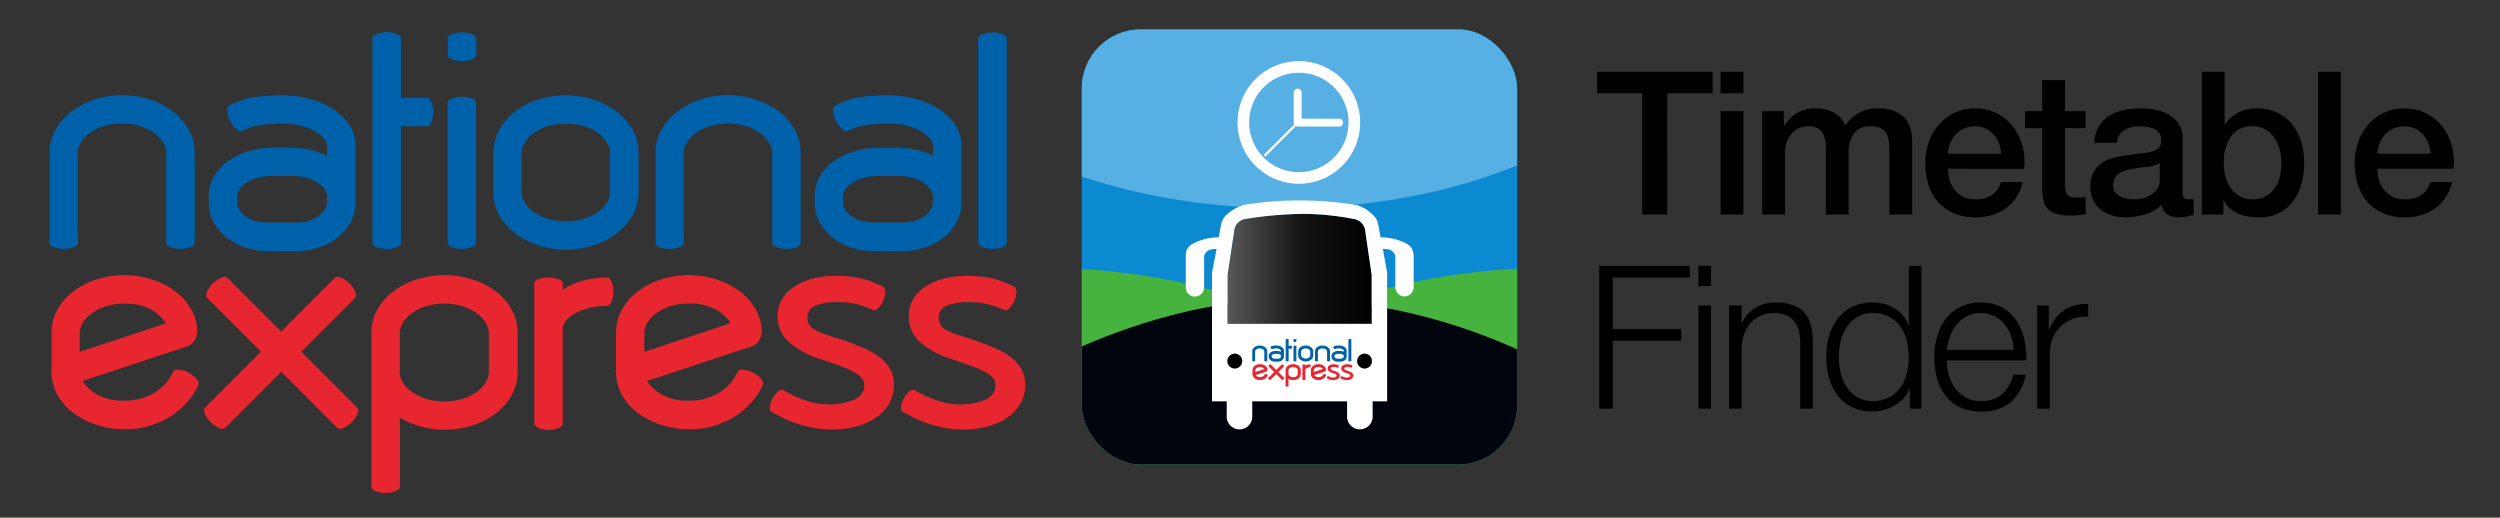 <svg xmlns="http://www.w3.org/2000/svg" xmlns:xlink="http://www.w3.org/1999/xlink" width="425" height="88" viewBox="0 0 425 88">
  <rect x="0" y="0" width="425" height="88" fill="#333333" stroke="none"/>
  <defs>
    <clipPath id="clip-path">
      <rect id="Rectangle_690" data-name="Rectangle 690" width="74.003" height="73.964" rx="10" fill="#0c8ad1" opacity="0.44"/>
    </clipPath>
    <linearGradient id="linear-gradient" y1="0.5" x2="0.999" y2="0.5" gradientUnits="objectBoundingBox">
      <stop offset="0" stop-color="#585858"/>
      <stop offset="0.512" stop-color="#141414"/>
      <stop offset="1"/>
    </linearGradient>
  </defs>
  <g id="nx_timetable_logo" data-name="nx timetable logo" transform="translate(-454 681)">
    <rect id="bg" width="425" height="88" transform="translate(454 -681)" fill="none"/>
    <g id="nx_timetables_logo" data-name="nx timetables logo" transform="translate(4548 -4379.49)">
      <g id="Logo_vertical" data-name="Logo vertical" transform="translate(-4085.573 3703.956)">
        <g id="National" transform="translate(0 0)">
          <g id="Group_213" data-name="Group 213" transform="translate(0 10.701)">
            <path id="Path_1" data-name="Path 1" d="M4.737,67.547v1.368q0,.44-.733.733a4.556,4.556,0,0,1-1.71.293,4.339,4.339,0,0,1-1.686-.293c-.464-.2-.709-.44-.709-.733V53.621A7.925,7.925,0,0,1,.975,49.566a10.583,10.583,0,0,1,2.81-3.1,13.075,13.075,0,0,1,3.958-1.979,15.113,15.113,0,0,1,8.991,0,13.61,13.61,0,0,1,3.958,1.954,10.649,10.649,0,0,1,2.81,3.1,7.949,7.949,0,0,1,1.075,4.08V68.915c0,.293-.244.537-.709.733a4.339,4.339,0,0,1-1.686.293,4.513,4.513,0,0,1-1.735-.293c-.464-.2-.709-.44-.709-.733V53.621a3.556,3.556,0,0,0-.489-1.661,5.209,5.209,0,0,0-1.441-1.612,7.994,7.994,0,0,0-2.37-1.222,10.052,10.052,0,0,0-3.225-.489,9.993,9.993,0,0,0-3.249.489,8.152,8.152,0,0,0-2.345,1.222A5.209,5.209,0,0,0,5.177,51.96a3.556,3.556,0,0,0-.489,1.661V67.547Z" transform="translate(0.1 -43.8)" fill="#0061ab"/>
          </g>
          <g id="Group_212" data-name="Group 212" transform="translate(27.07 10.725)">
            <path id="Path_2" data-name="Path 2" d="M123.16,43.9a18.3,18.3,0,0,1,4.373.537,14.242,14.242,0,0,1,4.007,1.637,10.167,10.167,0,0,1,2.956,2.712,6.357,6.357,0,0,1,1.148,3.762v9.6a6.818,6.818,0,0,1-.88,3.445,8.7,8.7,0,0,1-2.3,2.614,10.3,10.3,0,0,1-3.225,1.637,12.267,12.267,0,0,1-3.616.562h-4.911a12.3,12.3,0,0,1-3.64-.562,10.437,10.437,0,0,1-3.2-1.637,8.414,8.414,0,0,1-2.3-2.614,6.818,6.818,0,0,1-.88-3.445V61.026a6.33,6.33,0,0,1,.977-3.494,8.843,8.843,0,0,1,2.541-2.59,11.976,11.976,0,0,1,3.494-1.588,13.974,13.974,0,0,1,3.836-.537h3.274a14.626,14.626,0,0,1,3.054.342,12.856,12.856,0,0,1,2.956,1.026V52.524a2.138,2.138,0,0,0-.44-1.1,4.583,4.583,0,0,0-1.368-1.246,9.836,9.836,0,0,0-2.37-1.026,12.047,12.047,0,0,0-3.494-.44,24.374,24.374,0,0,0-3.64.244,10.02,10.02,0,0,0-3.1.977c-.269.171-.586.073-.977-.244a4.531,4.531,0,0,1-1.075-1.368,4.2,4.2,0,0,1-.537-1.686c-.024-.513.073-.831.342-.953a13.081,13.081,0,0,1,4.569-1.515,41.918,41.918,0,0,1,4.422-.269M130.807,61a2.04,2.04,0,0,0-.342-1,4.1,4.1,0,0,0-1.075-1.1,6.424,6.424,0,0,0-1.881-.9,8.88,8.88,0,0,0-2.712-.366h-3.274a8.992,8.992,0,0,0-2.712.366,6.423,6.423,0,0,0-1.881.9,4.1,4.1,0,0,0-1.075,1.1,2.04,2.04,0,0,0-.342,1v1.124a2.382,2.382,0,0,0,.318,1.1,3.715,3.715,0,0,0,.953,1.124,5.014,5.014,0,0,0,1.612.855,7.214,7.214,0,0,0,2.3.342H125.6a7.214,7.214,0,0,0,2.3-.342,5.014,5.014,0,0,0,1.612-.855,3.715,3.715,0,0,0,.953-1.124,2.382,2.382,0,0,0,.318-1.1V61Z" transform="translate(-110.7 -43.9)" fill="#0061ab"/>
          </g>
          <g id="Group_211" data-name="Group 211" transform="translate(54.898)">
            <path id="Path_3" data-name="Path 3" d="M224.6,8.82V1.026c0-.269.244-.489.709-.708A3.919,3.919,0,0,1,226.994,0a4.077,4.077,0,0,1,1.735.318c.464.22.708.44.708.708V11.165h4.447c.293,0,.538.244.733.708a4.338,4.338,0,0,1,.293,1.686,4.512,4.512,0,0,1-.293,1.735c-.2.464-.44.708-.733.708h-4.447V35.84c0,.293-.244.537-.708.733a4.339,4.339,0,0,1-1.686.293,4.514,4.514,0,0,1-1.735-.293c-.464-.2-.709-.44-.709-.733V8.82Z" transform="translate(-224.6 0)" fill="#0061ab"/>
          </g>
          <g id="Group_210" data-name="Group 210" transform="translate(67.676 0.049)">
            <path id="Path_4" data-name="Path 4" d="M279.319,5.062a4.339,4.339,0,0,1-1.686-.293c-.464-.2-.709-.44-.709-.733V1.226c0-.293.244-.537.709-.733A4.339,4.339,0,0,1,279.319.2a4.513,4.513,0,0,1,1.735.293c.464.2.709.44.709.733V4.06c0,.293-.244.537-.709.733a5.174,5.174,0,0,1-1.735.269m2.419,29.488v1.417c0,.293-.244.537-.708.733a4.514,4.514,0,0,1-1.735.293,4.339,4.339,0,0,1-1.686-.293c-.464-.2-.709-.44-.709-.733v-23.8c0-.293.244-.537.709-.733a4.339,4.339,0,0,1,1.686-.293,4.514,4.514,0,0,1,1.735.293c.464.2.708.44.708.733V34.55Z" transform="translate(-276.9 -0.2)" fill="#0061ab"/>
          </g>
          <g id="Group_209" data-name="Group 209" transform="translate(75.445 10.725)">
            <path id="Path_5" data-name="Path 5" d="M321.038,43.9a14.869,14.869,0,0,1,4.5.684,13.609,13.609,0,0,1,3.958,1.954,10.649,10.649,0,0,1,2.81,3.1,7.949,7.949,0,0,1,1.075,4.08v6.67a7.925,7.925,0,0,1-1.075,4.056,10.529,10.529,0,0,1-2.81,3.078,13.026,13.026,0,0,1-3.958,1.954,15.114,15.114,0,0,1-8.991,0,13.312,13.312,0,0,1-3.958-1.954,10.559,10.559,0,0,1-2.81-3.078,7.8,7.8,0,0,1-1.075-4.056V53.7a8.013,8.013,0,0,1,1.075-4.08,10.007,10.007,0,0,1,2.81-3.1,13.028,13.028,0,0,1,3.958-1.954,15.522,15.522,0,0,1,4.5-.66m7.5,9.8a3.556,3.556,0,0,0-.489-1.661,5.207,5.207,0,0,0-1.441-1.612,7.993,7.993,0,0,0-2.37-1.222,10.968,10.968,0,0,0-6.474,0,8.15,8.15,0,0,0-2.345,1.222,5.209,5.209,0,0,0-1.441,1.612,3.556,3.556,0,0,0-.489,1.661v6.67a3.556,3.556,0,0,0,.489,1.661,5.209,5.209,0,0,0,1.441,1.612,8.123,8.123,0,0,0,2.345,1.2,10.024,10.024,0,0,0,3.249.464,10.18,10.18,0,0,0,3.225-.464,7.97,7.97,0,0,0,2.37-1.2,5.207,5.207,0,0,0,1.441-1.612,3.556,3.556,0,0,0,.489-1.661Z" transform="translate(-308.7 -43.9)" fill="#0061ab"/>
          </g>
          <g id="Group_208" data-name="Group 208" transform="translate(103.004 10.701)">
            <path id="Path_6" data-name="Path 6" d="M426.338,67.547v1.368q0,.44-.733.733a4.556,4.556,0,0,1-1.71.293,4.339,4.339,0,0,1-1.686-.293c-.464-.2-.709-.44-.709-.733V53.621a7.924,7.924,0,0,1,1.075-4.056,10.584,10.584,0,0,1,2.81-3.1,13.076,13.076,0,0,1,3.958-1.979,15.113,15.113,0,0,1,8.991,0,13.612,13.612,0,0,1,3.958,1.954,10.651,10.651,0,0,1,2.81,3.1,7.95,7.95,0,0,1,1.075,4.08V68.915c0,.293-.244.537-.708.733a4.339,4.339,0,0,1-1.686.293,4.514,4.514,0,0,1-1.735-.293c-.464-.2-.708-.44-.708-.733V53.621a3.557,3.557,0,0,0-.489-1.661,5.211,5.211,0,0,0-1.441-1.612,8,8,0,0,0-2.37-1.222,10.968,10.968,0,0,0-6.474,0,8.153,8.153,0,0,0-2.345,1.222,5.209,5.209,0,0,0-1.441,1.612,3.557,3.557,0,0,0-.489,1.661V67.547Z" transform="translate(-421.5 -43.8)" fill="#0061ab"/>
          </g>
          <g id="Group_206" data-name="Group 206" transform="translate(130.074 10.725)">
            <path id="Path_7" data-name="Path 7" d="M544.76,43.9a17.957,17.957,0,0,1,4.349.537,14.7,14.7,0,0,1,4.031,1.637,10.165,10.165,0,0,1,2.956,2.712,6.356,6.356,0,0,1,1.148,3.762v9.6a6.821,6.821,0,0,1-.879,3.445,8.7,8.7,0,0,1-2.3,2.614,10.3,10.3,0,0,1-3.225,1.637,12.267,12.267,0,0,1-3.616.562h-4.911a12.3,12.3,0,0,1-3.64-.562,10.437,10.437,0,0,1-3.2-1.637,8.416,8.416,0,0,1-2.3-2.614,6.818,6.818,0,0,1-.88-3.445V61.026a6.33,6.33,0,0,1,.977-3.494,8.842,8.842,0,0,1,2.541-2.59,11.976,11.976,0,0,1,3.494-1.588,13.973,13.973,0,0,1,3.836-.537h3.274a14.625,14.625,0,0,1,3.054.342,12.854,12.854,0,0,1,2.956,1.026V52.524a2.136,2.136,0,0,0-.44-1.1,4.586,4.586,0,0,0-1.368-1.246,9.838,9.838,0,0,0-2.37-1.026,12.048,12.048,0,0,0-3.494-.44,24.374,24.374,0,0,0-3.64.244,10.019,10.019,0,0,0-3.1.977c-.269.171-.586.073-.977-.244a4.53,4.53,0,0,1-1.075-1.368,4.2,4.2,0,0,1-.538-1.686c-.024-.513.073-.831.342-.953a13.081,13.081,0,0,1,4.569-1.515,41.537,41.537,0,0,1,4.422-.269M552.407,61a2.041,2.041,0,0,0-.342-1,4.1,4.1,0,0,0-1.075-1.1,6.423,6.423,0,0,0-1.881-.9,8.88,8.88,0,0,0-2.712-.366h-3.274a8.991,8.991,0,0,0-2.712.366,6.425,6.425,0,0,0-1.881.9,4.1,4.1,0,0,0-1.075,1.1,2.04,2.04,0,0,0-.342,1v1.124a2.38,2.38,0,0,0,.318,1.1,3.71,3.71,0,0,0,.953,1.124A5.015,5.015,0,0,0,540,65.2a7.214,7.214,0,0,0,2.3.342H547.2a7.214,7.214,0,0,0,2.3-.342,5.015,5.015,0,0,0,1.613-.855,3.716,3.716,0,0,0,.953-1.124,2.383,2.383,0,0,0,.318-1.1V61Z" transform="translate(-532.3 -43.9)" fill="#0061ab"/>
          </g>
          <g id="Group_207" data-name="Group 207" transform="translate(157.878 0.049)">
            <path id="Path_8" data-name="Path 8" d="M646.1,8.971V1.226c0-.293.244-.537.708-.733A4.34,4.34,0,0,1,648.494.2a4.6,4.6,0,0,1,1.735.293c.464.2.708.44.708.733V35.967c0,.293-.244.537-.708.733a4.514,4.514,0,0,1-1.735.293,4.34,4.34,0,0,1-1.686-.293c-.464-.2-.708-.44-.708-.733v-27Z" transform="translate(-646.1 -0.2)" fill="#0061ab"/>
          </g>
        </g>
        <g id="Express" transform="translate(0.28 41.299)">
          <g id="Group_214" data-name="Group 214">
            <path id="Path_9" data-name="Path 9" d="M732.562,62.989a4.117,4.117,0,0,1,1.344,1.1c.318.415.391.733.269,1l-.391.782a12.876,12.876,0,0,1-4.935,4.911,14.465,14.465,0,0,1-7.232,1.832,14.984,14.984,0,0,1-4.5-.684A14.2,14.2,0,0,1,713.163,70a10.036,10.036,0,0,1-2.81-3.029,8.136,8.136,0,0,1-1.124-4.007.464.464,0,0,1,0-.44V56.2a7.925,7.925,0,0,1,1.075-4.056,10.006,10.006,0,0,1,2.81-3.1,12.886,12.886,0,0,1,3.982-1.954,15.274,15.274,0,0,1,9.04,0,13.447,13.447,0,0,1,3.982,1.954,10.006,10.006,0,0,1,2.81,3.1A7.924,7.924,0,0,1,734,56.2a2.531,2.531,0,0,1-.464,1.295,2.25,2.25,0,0,1-1.2,1l-17.86,5.912.293.391a6.793,6.793,0,0,0,2.517,2.052,9.013,9.013,0,0,0,4.324.9,9.541,9.541,0,0,0,4.886-1.222,7.583,7.583,0,0,0,2.932-2.81l.537-.928c.122-.269.44-.366.953-.318a5.178,5.178,0,0,1,1.637.513m-18.519-3.542,14.635-4.837-.293-.44a6.82,6.82,0,0,0-2.492-2.028,9.216,9.216,0,0,0-4.3-.88,10.1,10.1,0,0,0-3.249.489,8.311,8.311,0,0,0-2.37,1.222,5.645,5.645,0,0,0-1.466,1.612,3.468,3.468,0,0,0-.489,1.637v3.225Z" transform="translate(-709.175 -46.4)" fill="#e82630"/>
          </g>
          <g id="Group_215" data-name="Group 215" transform="translate(25.977 0.293)">
            <path id="Path_10" data-name="Path 10" d="M837.782,47.747c.2-.2.513-.2,1,0a4.856,4.856,0,0,1,1.442.977,4.232,4.232,0,0,1,.977,1.417q.293.733,0,1.026l-9.162,9.162,9.552,9.552c.2.2.2.537,0,1a4.853,4.853,0,0,1-.977,1.441,4.569,4.569,0,0,1-1.441.977c-.464.2-.806.2-1,0l-9.553-9.552L819.067,73.3c-.2.2-.538.2-1,0a4.857,4.857,0,0,1-1.442-.977,4.57,4.57,0,0,1-.977-1.441c-.2-.464-.2-.806,0-1l9.553-9.552-9.162-9.162c-.22-.2-.244-.537-.024-1.026a4.732,4.732,0,0,1,1-1.417,4.229,4.229,0,0,1,1.417-.977q.733-.293,1.026,0l9.162,9.162Z" transform="translate(-815.5 -47.6)" fill="#e82630"/>
          </g>
          <g id="Group_216" data-name="Group 216" transform="translate(54.44)">
            <path id="Path_11" data-name="Path 11" d="M944.411,46.4a15.226,15.226,0,0,1,4.569.684,13.451,13.451,0,0,1,3.982,1.954,10,10,0,0,1,2.809,3.1,8.036,8.036,0,0,1,1.075,4.1v6.6a8.036,8.036,0,0,1-1.075,4.1,10,10,0,0,1-2.809,3.1A12.884,12.884,0,0,1,948.98,72a15.227,15.227,0,0,1-4.569.684,14.5,14.5,0,0,1-3.982-.537,14.692,14.692,0,0,1-3.591-1.515V82.362c0,.293-.244.537-.709.757a4.7,4.7,0,0,1-3.4,0c-.489-.22-.733-.464-.733-.757V56.246a8.039,8.039,0,0,1,1.075-4.1,10.011,10.011,0,0,1,2.81-3.1,12.888,12.888,0,0,1,3.982-1.954,15.75,15.75,0,0,1,4.544-.684m7.55,9.846a3.559,3.559,0,0,0-.489-1.661,5.084,5.084,0,0,0-1.466-1.637,8.978,8.978,0,0,0-2.37-1.222,11.05,11.05,0,0,0-6.5,0,8.311,8.311,0,0,0-2.37,1.222,5.115,5.115,0,0,0-1.466,1.637,3.64,3.64,0,0,0-.489,1.661v6.621a3.422,3.422,0,0,0,.489,1.686,5.015,5.015,0,0,0,1.466,1.612,8.982,8.982,0,0,0,2.37,1.222,11.05,11.05,0,0,0,6.5,0,8.308,8.308,0,0,0,2.37-1.222,5.644,5.644,0,0,0,1.466-1.612,3.57,3.57,0,0,0,.489-1.686Z" transform="translate(-932 -46.4)" fill="#e82630"/>
          </g>
          <g id="Group_217" data-name="Group 217" transform="translate(82.121 0.415)">
            <path id="Path_12" data-name="Path 12" d="M1057.662,52.937a11.748,11.748,0,0,0-3.42.44A9.621,9.621,0,0,0,1051.9,54.4a4.471,4.471,0,0,0-1.344,1.246,2.3,2.3,0,0,0-.415,1.1V72.922c0,.293-.244.537-.733.757a4.071,4.071,0,0,1-1.686.318,3.96,3.96,0,0,1-1.71-.318c-.464-.22-.708-.464-.708-.757v-23.8c0-.293.244-.537.708-.733a5.064,5.064,0,0,1,3.4,0q.733.293.733.733V50.2a10.754,10.754,0,0,1,3.664-1.637,16.337,16.337,0,0,1,3.861-.464c.293,0,.537.244.757.709a3.883,3.883,0,0,1,.318,1.661,3.964,3.964,0,0,1-.318,1.71c-.22.513-.464.757-.758.757" transform="translate(-1045.3 -48.1)" fill="#e82630"/>
          </g>
          <g id="Group_218" data-name="Group 218" transform="translate(95.968)">
            <path id="Path_13" data-name="Path 13" d="M1125.362,62.989a4.12,4.12,0,0,1,1.344,1.1c.318.415.391.733.269,1l-.391.782a12.876,12.876,0,0,1-4.936,4.911,14.461,14.461,0,0,1-7.231,1.832,14.986,14.986,0,0,1-4.5-.684,14.2,14.2,0,0,1-3.958-1.93,10.041,10.041,0,0,1-2.81-3.029,8.136,8.136,0,0,1-1.124-4.007.464.464,0,0,1,0-.44V56.2a7.919,7.919,0,0,1,1.075-4.056,10.009,10.009,0,0,1,2.809-3.1,12.888,12.888,0,0,1,3.983-1.954,15.273,15.273,0,0,1,9.039,0,13.44,13.44,0,0,1,3.982,1.954,10.016,10.016,0,0,1,2.81,3.1A7.928,7.928,0,0,1,1126.8,56.2a2.534,2.534,0,0,1-.464,1.295,2.249,2.249,0,0,1-1.2,1l-17.86,5.912.293.391a6.994,6.994,0,0,0,2.517,2.052,9.011,9.011,0,0,0,4.324.9,9.544,9.544,0,0,0,4.886-1.222,7.589,7.589,0,0,0,2.932-2.81l.537-.928c.123-.269.44-.366.953-.318a5.177,5.177,0,0,1,1.637.513m-18.519-3.542,14.659-4.862-.293-.44a6.621,6.621,0,0,0-2.492-2.028,9.217,9.217,0,0,0-4.3-.879,10.1,10.1,0,0,0-3.25.489,8.318,8.318,0,0,0-2.37,1.222,5.309,5.309,0,0,0-1.466,1.612,3.467,3.467,0,0,0-.489,1.637Z" transform="translate(-1101.975 -46.4)" fill="#e82630"/>
          </g>
          <g id="Group_219" data-name="Group 219" transform="translate(122.15 0.147)">
            <path id="Path_14" data-name="Path 14" d="M1228.236,48.759a.912.912,0,0,1,.538.928,4.188,4.188,0,0,1-.342,1.515,4.6,4.6,0,0,1-.879,1.295c-.318.318-.611.415-.831.318a14.907,14.907,0,0,0-2.956-1.051,13.762,13.762,0,0,0-3.152-.318,9.576,9.576,0,0,0-3.664.586,2.083,2.083,0,0,0-1.393,2.077,2.2,2.2,0,0,0,1.319,2.077,7.23,7.23,0,0,0,1.833.782c.367.122.757.269,1.222.415s.952.293,1.515.464c1.295.464,2.492.9,3.567,1.368A12.6,12.6,0,0,1,1227.8,60.8a6.426,6.426,0,0,1,1.808,2.028,5.341,5.341,0,0,1,.66,2.736,6.309,6.309,0,0,1-.708,2.907,7.037,7.037,0,0,1-2.053,2.394,10.433,10.433,0,0,1-3.347,1.637,15.21,15.21,0,0,1-4.568.611,18.459,18.459,0,0,1-4.642-.66A17.925,17.925,0,0,1,1210.4,70.6l-1.026-.537c-.2-.122-.269-.415-.22-.855a3.753,3.753,0,0,1,.465-1.393,4.46,4.46,0,0,1,.953-1.2c.342-.269.611-.342.855-.22l.684.391a21.5,21.5,0,0,0,3.47,1.49,12.39,12.39,0,0,0,5.741.391,8.549,8.549,0,0,0,1.931-.537,3.556,3.556,0,0,0,1.417-1,2.212,2.212,0,0,0,.537-1.515,1.987,1.987,0,0,0-.366-1.2,4.113,4.113,0,0,0-1.221-1,17.676,17.676,0,0,0-2.272-1.026c-.953-.366-2.15-.782-3.616-1.27a14.846,14.846,0,0,1-5.448-2.981,5.679,5.679,0,0,1-1.808-4.349,5.481,5.481,0,0,1,.733-2.81,6.47,6.47,0,0,1,2.028-2.125,11.1,11.1,0,0,1,3.079-1.368,14.77,14.77,0,0,1,3.86-.489c.929,0,1.759.024,2.492.1a14.976,14.976,0,0,1,2,.318,13.372,13.372,0,0,1,1.759.537c.587.269,1.2.513,1.808.806" transform="translate(-1209.14 -47)" fill="#e82630"/>
          </g>
          <g id="Group_220" data-name="Group 220" transform="translate(144.456 0.147)">
            <path id="Path_15" data-name="Path 15" d="M1319.536,48.759a.912.912,0,0,1,.537.928,4.188,4.188,0,0,1-.342,1.515,4.617,4.617,0,0,1-.88,1.295c-.318.318-.586.415-.831.318a14.879,14.879,0,0,0-2.956-1.051,13.757,13.757,0,0,0-3.152-.318,9.582,9.582,0,0,0-3.665.586,2.084,2.084,0,0,0-1.392,2.077,2.2,2.2,0,0,0,1.319,2.077,7.226,7.226,0,0,0,1.832.782c.367.122.757.269,1.222.415.44.147.953.293,1.515.464,1.294.464,2.492.9,3.567,1.368A12.612,12.612,0,0,1,1319.1,60.8a6.419,6.419,0,0,1,1.807,2.028,5.338,5.338,0,0,1,.66,2.736,6.3,6.3,0,0,1-.708,2.907,7.036,7.036,0,0,1-2.052,2.394,10.439,10.439,0,0,1-3.347,1.637,15.214,15.214,0,0,1-4.569.611,18.459,18.459,0,0,1-4.642-.66A17.926,17.926,0,0,1,1301.7,70.6l-1.026-.537c-.2-.122-.269-.415-.22-.855a3.735,3.735,0,0,1,.465-1.393,4.459,4.459,0,0,1,.952-1.2c.343-.269.611-.342.855-.22l.684.391a21.506,21.506,0,0,0,3.469,1.49,12.393,12.393,0,0,0,5.741.391,8.537,8.537,0,0,0,1.93-.537,3.553,3.553,0,0,0,1.417-1,2.214,2.214,0,0,0,.538-1.515,1.986,1.986,0,0,0-.367-1.2,3.809,3.809,0,0,0-1.222-1,17.586,17.586,0,0,0-2.272-1.026c-.953-.366-2.15-.782-3.616-1.27a14.852,14.852,0,0,1-5.448-2.981,5.681,5.681,0,0,1-1.808-4.349,5.479,5.479,0,0,1,.733-2.81,6.468,6.468,0,0,1,2.028-2.125,11.1,11.1,0,0,1,3.078-1.368,14.772,14.772,0,0,1,3.86-.489c.928,0,1.759.024,2.492.1a14.963,14.963,0,0,1,2,.318,13.377,13.377,0,0,1,1.759.537c.611.269,1.2.513,1.808.806" transform="translate(-1300.44 -47)" fill="#e82630"/>
          </g>
        </g>
      </g>
      <g id="header_timetables_v2" data-name="header timetables v2" transform="translate(-3910.092 3703.49)">
        <rect id="Rectangle_689" data-name="Rectangle 689" width="74.003" height="73.964" rx="10" transform="translate(0 0)" fill="#0c8ad1"/>
        <g id="Group_231" data-name="Group 231" transform="translate(0 0)" clip-path="url(#clip-path)">
          <path id="Path_387" data-name="Path 387" d="M111.512,68.925c-11.8,5.676-27,9.093-43.591,9.093C30.409,78.017,0,60.552,0,39.009S30.409,0,67.921,0c16.592,0,31.8,3.417,43.591,9.092C123.308,3.417,138.511,0,155.1,0c37.512,0,67.921,17.464,67.921,39.009S192.615,78.017,155.1,78.017C138.511,78.017,123.308,74.6,111.512,68.925Z" transform="translate(-75.017 40.528)" fill="#46b33f"/>
          <ellipse id="Ellipse_175" data-name="Ellipse 175" cx="67.921" cy="39.008" rx="67.921" ry="39.008" transform="translate(-33.454 -47.621)" fill="#56b0e4"/>
          <path id="Path_388" data-name="Path 388" d="M-3934.023,3161.406h118.078v-11.53s-22.9-19.149-56.149-19.612-61.929,22.878-61.929,22.878Z" transform="translate(3908.656 -3084.402)" fill="#00040c"/>
        </g>
        <g id="Group_232" data-name="Group 232" transform="translate(17.673 29.075)">
          <g id="Group_224" data-name="Group 224" transform="translate(0 0)">
            <g id="Group_223" data-name="Group 223" transform="translate(0)">
              <path id="Path_375" data-name="Path 375" d="M5.16,14.39a1.25,1.25,0,1,0,1.25,1.25A1.252,1.252,0,0,0,5.16,14.39Z" transform="translate(3.175 11.671)" fill="#fff"/>
              <path id="Path_376" data-name="Path 376" d="M28.4,11.62s-.761-5.252-1.068-7.3A2.341,2.341,0,0,0,25.29,2.112,44.328,44.328,0,0,0,16.8,1.261,65.4,65.4,0,0,0,7,2.112,2.26,2.26,0,0,0,5.061,3.923L3.92,11.62v8.33h24.5V11.62Z" transform="translate(3.184 1.022)" fill="url(#linear-gradient)"/>
              <path id="Path_377" data-name="Path 377" d="M17.34,14.39a1.25,1.25,0,1,0,1.25,1.25A1.252,1.252,0,0,0,17.34,14.39Z" transform="translate(13.053 11.671)" fill="#fff"/>
              <g id="Group_222" data-name="Group 222">
                <path id="Path_378" data-name="Path 378" d="M25.29,2.122A44.328,44.328,0,0,0,16.8,1.271,65.4,65.4,0,0,0,7,2.122,2.26,2.26,0,0,0,5.061,3.933L3.92,11.611v8.33h24.5v-8.33s-.761-5.252-1.068-7.3A2.338,2.338,0,0,0,25.29,2.122Z" transform="translate(3.184 1.03)" fill="none"/>
                <path id="Path_379" data-name="Path 379" d="M38.5,8.313c-.453-1.032-2.173-1.485-2.988-1.757a11.233,11.233,0,0,0-2.391-.29l-.4-2.137a2.911,2.911,0,0,0-.561-1.3,6.484,6.484,0,0,0-3.1-2.046A61.3,61.3,0,0,0,19.361,0a58.409,58.409,0,0,0-9.29.724A7.058,7.058,0,0,0,7.083,2.3,3.2,3.2,0,0,0,6.014,4.057L5.6,6.267a10.821,10.821,0,0,0-2.372.29C2.392,6.846.672,7.3.219,8.313A2.439,2.439,0,0,0,0,9.436V15H.02a1.546,1.546,0,0,0,1.539,1.34A1.576,1.576,0,0,0,3.1,15h.018V9.436a1.527,1.527,0,0,1,1.177-1.1,5.643,5.643,0,0,1,.942-.091L4.457,12.3V34.155h2.5v2.879h.018a2.175,2.175,0,0,0,4.31,0H11.3V34.155H27.42v2.879h.018a2.175,2.175,0,0,0,4.31,0h.018V34.155H34.23V12.3l-.724-4.075a5.808,5.808,0,0,1,.942.091,1.553,1.553,0,0,1,1.177,1.1v5.56h.018a1.546,1.546,0,0,0,1.539,1.34,1.576,1.576,0,0,0,1.539-1.34h.018V9.436A3.03,3.03,0,0,0,38.5,8.313ZM8.333,28.559a1.25,1.25,0,1,1,1.25-1.25A1.252,1.252,0,0,1,8.333,28.559Zm22.058,0a1.25,1.25,0,1,1,1.25-1.25A1.252,1.252,0,0,1,30.39,28.559ZM7.1,12.641l1.159-7.7A2.26,2.26,0,0,1,10.2,3.134,65.149,65.149,0,0,1,20,2.282a46.062,46.062,0,0,1,8.494.851,2.319,2.319,0,0,1,2.046,2.209c.29,2.046,1.068,7.3,1.068,7.3v8.33H7.1Z" transform="translate(0.002 0.001)" fill="#fff"/>
              </g>
            </g>
            <path id="Path_380" data-name="Path 380" d="M17.34,16.889a1.25,1.25,0,1,0-1.25-1.25A1.252,1.252,0,0,0,17.34,16.889Z" transform="translate(13.053 11.671)"/>
            <path id="Path_381" data-name="Path 381" d="M5.16,16.889a1.25,1.25,0,1,0-1.25-1.25A1.252,1.252,0,0,0,5.16,16.889Z" transform="translate(3.175 11.671)"/>
          </g>
          <g id="Logo_vertical-2" data-name="Logo vertical" transform="translate(11.301 23.548)">
            <g id="National-2" data-name="National" transform="translate(0 0)">
              <g id="Group_213-2" data-name="Group 213" transform="translate(0 1.108)">
                <path id="Path_1-2" data-name="Path 1" d="M.4,46.259V46.4q0,.046-.076.076a.472.472,0,0,1-.177.03.449.449,0,0,1-.175-.03c-.048-.02-.073-.046-.073-.076V44.817a.821.821,0,0,1,.111-.42A1.1,1.1,0,0,1,.3,44.076a1.354,1.354,0,0,1,.41-.2,1.565,1.565,0,0,1,.931,0,1.409,1.409,0,0,1,.41.2,1.1,1.1,0,0,1,.291.321.823.823,0,0,1,.111.422V46.4c0,.03-.025.056-.073.076a.449.449,0,0,1-.175.03.468.468,0,0,1-.18-.03c-.048-.02-.073-.046-.073-.076V44.817a.368.368,0,0,0-.051-.172.54.54,0,0,0-.149-.167.827.827,0,0,0-.245-.126,1.041,1.041,0,0,0-.334-.051,1.035,1.035,0,0,0-.336.051.844.844,0,0,0-.243.126.54.54,0,0,0-.149.167.368.368,0,0,0-.051.172v1.442Z" transform="translate(0.1 -43.8)" fill="#0061ab"/>
              </g>
              <g id="Group_212-2" data-name="Group 212" transform="translate(2.803 1.111)">
                <path id="Path_2-2" data-name="Path 2" d="M111.99,43.9a1.9,1.9,0,0,1,.453.056,1.475,1.475,0,0,1,.415.17,1.052,1.052,0,0,1,.306.281.658.658,0,0,1,.119.39v.994a.706.706,0,0,1-.091.357.9.9,0,0,1-.238.271,1.066,1.066,0,0,1-.334.169,1.271,1.271,0,0,1-.374.058h-.508a1.274,1.274,0,0,1-.377-.058,1.081,1.081,0,0,1-.331-.169.872.872,0,0,1-.238-.271.706.706,0,0,1-.091-.357v-.116a.656.656,0,0,1,.1-.362.916.916,0,0,1,.263-.268,1.24,1.24,0,0,1,.362-.164,1.446,1.446,0,0,1,.4-.056h.339a1.515,1.515,0,0,1,.316.035,1.333,1.333,0,0,1,.306.106v-.172a.221.221,0,0,0-.046-.114.475.475,0,0,0-.142-.129,1.02,1.02,0,0,0-.245-.106,1.248,1.248,0,0,0-.362-.046,2.524,2.524,0,0,0-.377.025,1.038,1.038,0,0,0-.321.1c-.028.018-.061.008-.1-.025a.469.469,0,0,1-.111-.142.435.435,0,0,1-.056-.175c0-.053.008-.086.035-.1a1.355,1.355,0,0,1,.473-.157,4.342,4.342,0,0,1,.458-.028m.792,1.771a.211.211,0,0,0-.035-.1.425.425,0,0,0-.111-.114.665.665,0,0,0-.195-.094.919.919,0,0,0-.281-.038h-.339a.931.931,0,0,0-.281.038.666.666,0,0,0-.195.094.425.425,0,0,0-.111.114.211.211,0,0,0-.035.1v.116a.246.246,0,0,0,.033.114.385.385,0,0,0,.1.116.52.52,0,0,0,.167.089.747.747,0,0,0,.238.035h.509a.747.747,0,0,0,.238-.035.52.52,0,0,0,.167-.089.385.385,0,0,0,.1-.116.247.247,0,0,0,.033-.114v-.116Z" transform="translate(-110.7 -43.9)" fill="#0061ab"/>
              </g>
              <g id="Group_211-2" data-name="Group 211" transform="translate(5.684)">
                <path id="Path_3-2" data-name="Path 3" d="M224.6.913V.106c0-.028.025-.051.073-.073A.406.406,0,0,1,224.848,0a.422.422,0,0,1,.18.033c.048.023.073.046.073.073v1.05h.46c.03,0,.056.025.076.073a.449.449,0,0,1,.03.175.467.467,0,0,1-.03.18c-.02.048-.046.073-.076.073h-.46V3.711c0,.03-.025.056-.073.076a.449.449,0,0,1-.175.03.467.467,0,0,1-.18-.03c-.048-.02-.073-.046-.073-.076V.913Z" transform="translate(-224.6 0)" fill="#0061ab"/>
              </g>
              <g id="Group_210-2" data-name="Group 210" transform="translate(7.007 0.005)">
                <path id="Path_4-2" data-name="Path 4" d="M277.151.7a.45.45,0,0,1-.175-.03C276.928.653,276.9.628,276.9.6V.306c0-.03.025-.056.073-.076a.45.45,0,0,1,.175-.03.467.467,0,0,1,.18.03c.048.02.073.046.073.076V.6c0,.03-.025.056-.073.076a.536.536,0,0,1-.18.028m.25,3.053V3.9c0,.03-.025.056-.073.076a.467.467,0,0,1-.18.03.45.45,0,0,1-.175-.03c-.048-.02-.073-.046-.073-.076V1.44c0-.03.025-.056.073-.076a.45.45,0,0,1,.175-.03.467.467,0,0,1,.18.03c.048.02.073.046.073.076V3.757Z" transform="translate(-276.9 -0.2)" fill="#0061ab"/>
              </g>
              <g id="Group_209-2" data-name="Group 209" transform="translate(7.812 1.111)">
                <path id="Path_5-2" data-name="Path 5" d="M309.977,43.9a1.539,1.539,0,0,1,.466.071,1.409,1.409,0,0,1,.41.2,1.1,1.1,0,0,1,.291.321.823.823,0,0,1,.111.422v.691a.82.82,0,0,1-.111.42,1.09,1.09,0,0,1-.291.319,1.348,1.348,0,0,1-.41.2,1.565,1.565,0,0,1-.931,0,1.38,1.38,0,0,1-.41-.2,1.093,1.093,0,0,1-.291-.319.807.807,0,0,1-.111-.42v-.693a.829.829,0,0,1,.111-.422,1.036,1.036,0,0,1,.291-.321,1.35,1.35,0,0,1,.41-.2,1.608,1.608,0,0,1,.465-.068m.777,1.014a.368.368,0,0,0-.051-.172.539.539,0,0,0-.149-.167.827.827,0,0,0-.245-.126,1.136,1.136,0,0,0-.67,0,.844.844,0,0,0-.243.126.539.539,0,0,0-.149.167.367.367,0,0,0-.051.172V45.6a.367.367,0,0,0,.051.172.539.539,0,0,0,.149.167.842.842,0,0,0,.243.124,1.038,1.038,0,0,0,.336.048,1.054,1.054,0,0,0,.334-.048.824.824,0,0,0,.245-.124.539.539,0,0,0,.149-.167.368.368,0,0,0,.051-.172Z" transform="translate(-308.7 -43.9)" fill="#0061ab"/>
              </g>
              <g id="Group_208-2" data-name="Group 208" transform="translate(10.665 1.108)">
                <path id="Path_6-2" data-name="Path 6" d="M422,46.259V46.4q0,.046-.076.076a.472.472,0,0,1-.177.03.449.449,0,0,1-.175-.03c-.048-.02-.073-.046-.073-.076V44.817a.821.821,0,0,1,.111-.42,1.1,1.1,0,0,1,.291-.321,1.352,1.352,0,0,1,.41-.2,1.565,1.565,0,0,1,.931,0,1.41,1.41,0,0,1,.41.2,1.1,1.1,0,0,1,.291.321.824.824,0,0,1,.111.422V46.4c0,.03-.025.056-.073.076a.45.45,0,0,1-.175.03.467.467,0,0,1-.18-.03c-.048-.02-.074-.046-.074-.076V44.817a.367.367,0,0,0-.05-.172.541.541,0,0,0-.149-.167.83.83,0,0,0-.245-.126,1.136,1.136,0,0,0-.67,0,.843.843,0,0,0-.243.126.537.537,0,0,0-.149.167.368.368,0,0,0-.051.172v1.442Z" transform="translate(-421.5 -43.8)" fill="#0061ab"/>
              </g>
              <g id="Group_206-2" data-name="Group 206" transform="translate(13.468 1.111)">
                <path id="Path_7-2" data-name="Path 7" d="M533.59,43.9a1.858,1.858,0,0,1,.45.056,1.524,1.524,0,0,1,.418.17,1.053,1.053,0,0,1,.306.281.658.658,0,0,1,.119.39v.994a.706.706,0,0,1-.091.357.9.9,0,0,1-.238.271,1.063,1.063,0,0,1-.334.169,1.27,1.27,0,0,1-.374.058h-.509a1.276,1.276,0,0,1-.377-.058,1.086,1.086,0,0,1-.331-.169.872.872,0,0,1-.237-.271.7.7,0,0,1-.091-.357v-.116a.656.656,0,0,1,.1-.362.917.917,0,0,1,.263-.268,1.24,1.24,0,0,1,.362-.164,1.448,1.448,0,0,1,.4-.056h.339a1.515,1.515,0,0,1,.316.035,1.33,1.33,0,0,1,.306.106v-.172a.221.221,0,0,0-.045-.114.476.476,0,0,0-.142-.129,1.02,1.02,0,0,0-.245-.106,1.248,1.248,0,0,0-.362-.046,2.526,2.526,0,0,0-.377.025,1.038,1.038,0,0,0-.321.1c-.028.018-.061.008-.1-.025a.465.465,0,0,1-.111-.142.434.434,0,0,1-.056-.175c0-.053.008-.086.036-.1a1.353,1.353,0,0,1,.473-.157,4.3,4.3,0,0,1,.458-.028m.792,1.771a.211.211,0,0,0-.035-.1.428.428,0,0,0-.111-.114.665.665,0,0,0-.195-.094.918.918,0,0,0-.281-.038h-.339a.931.931,0,0,0-.281.038.665.665,0,0,0-.195.094.428.428,0,0,0-.111.114.213.213,0,0,0-.035.1v.116a.248.248,0,0,0,.033.114.386.386,0,0,0,.1.116.52.52,0,0,0,.167.089.747.747,0,0,0,.238.035h.508a.748.748,0,0,0,.238-.035.517.517,0,0,0,.167-.089.386.386,0,0,0,.1-.116.247.247,0,0,0,.033-.114v-.116Z" transform="translate(-532.3 -43.9)" fill="#0061ab"/>
              </g>
              <g id="Group_207-2" data-name="Group 207" transform="translate(16.347 0.005)">
                <path id="Path_8-2" data-name="Path 8" d="M646.1,1.108v-.8c0-.03.025-.056.073-.076a.449.449,0,0,1,.174-.03.477.477,0,0,1,.18.03c.048.02.073.046.073.076V3.9c0,.03-.025.056-.073.076a.467.467,0,0,1-.18.03.449.449,0,0,1-.174-.03c-.048-.02-.073-.046-.073-.076v-2.8Z" transform="translate(-646.1 -0.2)" fill="#0061ab"/>
              </g>
            </g>
            <g id="Express-2" data-name="Express" transform="translate(0.029 4.28)">
              <g id="Group_214-2" data-name="Group 214" transform="translate(0 0)">
                <path id="Path_9-2" data-name="Path 9" d="M711.6,48.118a.427.427,0,0,1,.139.114c.033.043.041.076.028.1l-.04.081a1.332,1.332,0,0,1-.511.508,1.5,1.5,0,0,1-.749.19,1.551,1.551,0,0,1-.465-.071,1.473,1.473,0,0,1-.41-.2,1.038,1.038,0,0,1-.291-.314.842.842,0,0,1-.116-.415.048.048,0,0,1,0-.046v-.655a.82.82,0,0,1,.111-.42,1.038,1.038,0,0,1,.291-.321,1.339,1.339,0,0,1,.412-.2,1.582,1.582,0,0,1,.936,0,1.387,1.387,0,0,1,.412.2,1.039,1.039,0,0,1,.291.321.822.822,0,0,1,.111.42.262.262,0,0,1-.048.134.232.232,0,0,1-.124.1l-1.849.612.03.04a.7.7,0,0,0,.261.212.933.933,0,0,0,.448.094.987.987,0,0,0,.506-.126.787.787,0,0,0,.3-.291l.056-.1c.013-.028.045-.038.1-.033a.535.535,0,0,1,.169.053m-1.917-.367,1.515-.5-.03-.046a.706.706,0,0,0-.258-.21.955.955,0,0,0-.445-.091,1.044,1.044,0,0,0-.336.051.861.861,0,0,0-.246.126.587.587,0,0,0-.152.167.359.359,0,0,0-.05.169v.334Z" transform="translate(-709.175 -46.4)" fill="#e82630"/>
              </g>
              <g id="Group_215-2" data-name="Group 215" transform="translate(2.69 0.03)">
                <path id="Path_10-2" data-name="Path 10" d="M817.807,47.615c.02-.02.053-.02.1,0a.505.505,0,0,1,.149.1.444.444,0,0,1,.1.147q.03.076,0,.106l-.949.949.989.989c.02.02.02.056,0,.1a.5.5,0,0,1-.1.149.473.473,0,0,1-.149.1c-.048.02-.083.02-.1,0l-.989-.989-.989.989c-.02.02-.056.02-.1,0a.5.5,0,0,1-.149-.1.471.471,0,0,1-.1-.149c-.02-.048-.02-.083,0-.1l.989-.989-.949-.949c-.023-.02-.025-.056,0-.106a.486.486,0,0,1,.1-.147.438.438,0,0,1,.147-.1c.051-.02.086-.02.106,0l.949.949Z" transform="translate(-815.5 -47.6)" fill="#e82630"/>
              </g>
              <g id="Group_216-2" data-name="Group 216" transform="translate(5.637 0)">
                <path id="Path_11-2" data-name="Path 11" d="M933.285,46.4a1.576,1.576,0,0,1,.473.071,1.391,1.391,0,0,1,.412.2,1.038,1.038,0,0,1,.291.321.832.832,0,0,1,.111.425V48.1a.832.832,0,0,1-.111.425,1.038,1.038,0,0,1-.291.321,1.333,1.333,0,0,1-.412.2,1.576,1.576,0,0,1-.473.071,1.505,1.505,0,0,1-.413-.056,1.521,1.521,0,0,1-.372-.157v1.214c0,.03-.025.056-.073.078a.486.486,0,0,1-.352,0c-.05-.023-.076-.048-.076-.078v-2.7a.833.833,0,0,1,.111-.425,1.037,1.037,0,0,1,.291-.321,1.338,1.338,0,0,1,.412-.2,1.633,1.633,0,0,1,.471-.071m.782,1.019a.368.368,0,0,0-.051-.172.526.526,0,0,0-.152-.169.932.932,0,0,0-.245-.126,1.144,1.144,0,0,0-.673,0,.863.863,0,0,0-.245.126.53.53,0,0,0-.152.169.375.375,0,0,0-.05.172V48.1a.353.353,0,0,0,.05.175.52.52,0,0,0,.152.167.933.933,0,0,0,.245.126,1.144,1.144,0,0,0,.673,0,.862.862,0,0,0,.245-.126.581.581,0,0,0,.152-.167.369.369,0,0,0,.051-.175Z" transform="translate(-932 -46.4)" fill="#e82630"/>
              </g>
              <g id="Group_217-2" data-name="Group 217" transform="translate(8.503 0.043)">
                <path id="Path_12-2" data-name="Path 12" d="M1046.58,48.6a1.222,1.222,0,0,0-.354.046,1,1,0,0,0-.242.106.463.463,0,0,0-.139.129.235.235,0,0,0-.043.114V50.67c0,.03-.025.056-.076.078a.423.423,0,0,1-.175.033.409.409,0,0,1-.177-.033c-.049-.023-.073-.048-.073-.078V48.206c0-.03.025-.056.073-.076a.524.524,0,0,1,.352,0q.076.03.076.076v.111a1.117,1.117,0,0,1,.379-.169,1.691,1.691,0,0,1,.4-.048c.031,0,.056.025.078.073a.4.4,0,0,1,.033.172.413.413,0,0,1-.033.177c-.023.053-.048.078-.078.078" transform="translate(-1045.3 -48.1)" fill="#e82630"/>
              </g>
              <g id="Group_218-2" data-name="Group 218" transform="translate(9.937 0)">
                <path id="Path_13-2" data-name="Path 13" d="M1104.4,48.118a.427.427,0,0,1,.139.114c.033.043.04.076.028.1l-.041.081a1.334,1.334,0,0,1-.511.508,1.5,1.5,0,0,1-.749.19,1.549,1.549,0,0,1-.465-.071,1.466,1.466,0,0,1-.41-.2,1.04,1.04,0,0,1-.291-.314.839.839,0,0,1-.116-.415.047.047,0,0,1,0-.046v-.655a.819.819,0,0,1,.111-.42,1.037,1.037,0,0,1,.291-.321,1.342,1.342,0,0,1,.412-.2,1.582,1.582,0,0,1,.936,0,1.392,1.392,0,0,1,.413.2,1.041,1.041,0,0,1,.291.321.822.822,0,0,1,.111.42.263.263,0,0,1-.048.134.233.233,0,0,1-.124.1l-1.849.612.03.04a.726.726,0,0,0,.261.212.933.933,0,0,0,.448.094.988.988,0,0,0,.506-.126.784.784,0,0,0,.3-.291l.056-.1c.012-.028.046-.038.1-.033a.535.535,0,0,1,.169.053m-1.917-.367,1.518-.5-.031-.046a.682.682,0,0,0-.258-.21.954.954,0,0,0-.445-.091,1.047,1.047,0,0,0-.337.051.868.868,0,0,0-.245.126.549.549,0,0,0-.151.167.359.359,0,0,0-.051.169Z" transform="translate(-1101.975 -46.4)" fill="#e82630"/>
              </g>
              <g id="Group_219-2" data-name="Group 219" transform="translate(12.648 0.015)">
                <path id="Path_14-2" data-name="Path 14" d="M1211.117,47.182a.1.1,0,0,1,.056.1.43.43,0,0,1-.036.157.472.472,0,0,1-.091.134c-.033.033-.063.043-.086.033a1.536,1.536,0,0,0-.306-.109,1.427,1.427,0,0,0-.327-.033.991.991,0,0,0-.379.061.216.216,0,0,0-.144.215.228.228,0,0,0,.137.215.742.742,0,0,0,.19.081c.038.013.078.028.126.043l.157.048c.134.048.258.094.369.142a1.309,1.309,0,0,1,.288.164.666.666,0,0,1,.187.21.548.548,0,0,1,.068.283.656.656,0,0,1-.073.3.737.737,0,0,1-.213.248,1.084,1.084,0,0,1-.347.169,1.574,1.574,0,0,1-.473.063,1.9,1.9,0,0,1-.48-.068,1.852,1.852,0,0,1-.471-.192l-.106-.056c-.02-.013-.028-.043-.023-.089a.4.4,0,0,1,.048-.144.464.464,0,0,1,.1-.124c.036-.028.063-.035.089-.023l.071.04a2.23,2.23,0,0,0,.359.154,1.284,1.284,0,0,0,.595.04.89.89,0,0,0,.2-.056.367.367,0,0,0,.147-.1.23.23,0,0,0,.056-.157.2.2,0,0,0-.038-.124.418.418,0,0,0-.126-.1,1.806,1.806,0,0,0-.235-.106c-.1-.038-.223-.081-.374-.132a1.539,1.539,0,0,1-.564-.309.589.589,0,0,1-.187-.45.573.573,0,0,1,.076-.291.672.672,0,0,1,.21-.22,1.154,1.154,0,0,1,.319-.142,1.531,1.531,0,0,1,.4-.051c.1,0,.182,0,.258.01a1.553,1.553,0,0,1,.207.033,1.371,1.371,0,0,1,.182.056c.061.028.124.053.188.083" transform="translate(-1209.14 -47)" fill="#e82630"/>
              </g>
              <g id="Group_220-2" data-name="Group 220" transform="translate(14.957 0.015)">
                <path id="Path_15-2" data-name="Path 15" d="M1302.418,47.182a.1.1,0,0,1,.055.1.431.431,0,0,1-.035.157.475.475,0,0,1-.091.134c-.032.033-.061.043-.086.033a1.528,1.528,0,0,0-.306-.109,1.423,1.423,0,0,0-.326-.033.991.991,0,0,0-.379.061.216.216,0,0,0-.144.215.227.227,0,0,0,.136.215.75.75,0,0,0,.19.081c.038.013.078.028.127.043s.1.03.157.048c.134.048.258.094.369.142a1.3,1.3,0,0,1,.289.164.666.666,0,0,1,.187.21.552.552,0,0,1,.068.283.657.657,0,0,1-.073.3.726.726,0,0,1-.213.248,1.082,1.082,0,0,1-.346.169,1.578,1.578,0,0,1-.473.063,1.911,1.911,0,0,1-.48-.068,1.857,1.857,0,0,1-.471-.192l-.106-.056c-.02-.013-.028-.043-.023-.089a.393.393,0,0,1,.048-.144.468.468,0,0,1,.1-.124c.036-.028.064-.035.089-.023l.07.04a2.244,2.244,0,0,0,.36.154,1.282,1.282,0,0,0,.594.04.879.879,0,0,0,.2-.056.37.37,0,0,0,.147-.1.23.23,0,0,0,.056-.157.2.2,0,0,0-.038-.124.389.389,0,0,0-.126-.1,1.816,1.816,0,0,0-.235-.106c-.1-.038-.223-.081-.374-.132a1.535,1.535,0,0,1-.564-.309.588.588,0,0,1-.187-.45.568.568,0,0,1,.076-.291.67.67,0,0,1,.21-.22,1.151,1.151,0,0,1,.318-.142,1.533,1.533,0,0,1,.4-.051c.1,0,.182,0,.258.01a1.56,1.56,0,0,1,.208.033,1.376,1.376,0,0,1,.182.056c.063.028.124.053.188.083" transform="translate(-1300.44 -47)" fill="#e82630"/>
              </g>
            </g>
          </g>
        </g>
        <g id="Time_icon" data-name="Time icon" transform="translate(26.972 5.891)">
          <path id="Path_385" data-name="Path 385" d="M9.925,0a9.925,9.925,0,1,0,9.925,9.925A9.936,9.936,0,0,0,9.925,0Zm0,18.875a8.95,8.95,0,1,1,8.95-8.95A8.955,8.955,0,0,1,9.925,18.875Z" fill="#fff" stroke="#fff" stroke-width="1"/>
          <path id="Path_386" data-name="Path 386" d="M19.661,12.27h-6.4V7.821a.671.671,0,0,0-1.343,0v5.114h0a.692.692,0,0,0,.076.309L6.939,18.3a.2.2,0,0,0,.146.339.19.19,0,0,0,.14-.058l5.056-5.056a.668.668,0,0,0,.3.076h7.07a.672.672,0,0,0,.671-.671A.66.66,0,0,0,19.661,12.27Z" transform="translate(-2.864 -2.976)" fill="#fff"/>
        </g>
      </g>
      <path id="Path_393" data-name="Path 393" d="M-146.506-24.276h19.652V-20.6h-7.718V0h-4.25V-20.6h-7.684Zm21.012,0h3.876V-20.6h-3.876Zm0,6.7h3.876V0h-3.876Zm7.072,0h3.672v2.448h.1a9.953,9.953,0,0,1,.952-1.19,5.194,5.194,0,0,1,1.139-.918,5.76,5.76,0,0,1,1.445-.595,7.175,7.175,0,0,1,1.87-.221,6.368,6.368,0,0,1,2.975.714,4.038,4.038,0,0,1,1.955,2.21,7.824,7.824,0,0,1,2.278-2.142,6.143,6.143,0,0,1,3.23-.782,6.35,6.35,0,0,1,4.335,1.36q1.547,1.36,1.547,4.556V0H-96.8V-10.268q0-1.054-.068-1.921a3.923,3.923,0,0,0-.391-1.5,2.224,2.224,0,0,0-.969-.969,3.831,3.831,0,0,0-1.768-.34,3.282,3.282,0,0,0-2.856,1.224,5.852,5.852,0,0,0-.884,3.468V0h-3.876V-11.288a4.784,4.784,0,0,0-.663-2.771,2.789,2.789,0,0,0-2.431-.935,3.558,3.558,0,0,0-1.445.306,3.6,3.6,0,0,0-1.224.884,4.425,4.425,0,0,0-.85,1.428,5.429,5.429,0,0,0-.323,1.938V0h-3.876Zm40.63,7.242a6.25,6.25,0,0,0-.391-1.768,4.711,4.711,0,0,0-.884-1.479,4.378,4.378,0,0,0-1.36-1.02,4.007,4.007,0,0,0-1.785-.391,4.658,4.658,0,0,0-1.853.357,4.238,4.238,0,0,0-1.428.986,4.877,4.877,0,0,0-.952,1.479,5.16,5.16,0,0,0-.391,1.836Zm-9.044,2.55a6.751,6.751,0,0,0,.289,1.972,4.859,4.859,0,0,0,.867,1.666,4.179,4.179,0,0,0,1.462,1.139,4.824,4.824,0,0,0,2.108.425,4.656,4.656,0,0,0,2.737-.731,4.321,4.321,0,0,0,1.547-2.193h3.672a7.308,7.308,0,0,1-1.054,2.55,7.334,7.334,0,0,1-1.8,1.887A7.778,7.778,0,0,1-79.373.085,9.512,9.512,0,0,1-82.11.476,9.307,9.307,0,0,1-85.782-.2a7.591,7.591,0,0,1-2.7-1.9,8.08,8.08,0,0,1-1.666-2.924,11.878,11.878,0,0,1-.561-3.74,10.58,10.58,0,0,1,.6-3.553,9.1,9.1,0,0,1,1.7-2.958,8.13,8.13,0,0,1,2.669-2.023,8.1,8.1,0,0,1,3.536-.748,7.877,7.877,0,0,1,3.723.867,8.17,8.17,0,0,1,2.737,2.3,9.292,9.292,0,0,1,1.581,3.281,10.057,10.057,0,0,1,.255,3.825Zm13.09-9.792h2.924v-5.27h3.876v5.27h3.5v2.89h-3.5V-5.3a9.359,9.359,0,0,0,.051,1.054,1.819,1.819,0,0,0,.238.748,1.138,1.138,0,0,0,.561.459,2.76,2.76,0,0,0,1.02.153q.408,0,.816-.017a4.053,4.053,0,0,0,.816-.119V-.034Q-64.09.034-64.7.1A11.387,11.387,0,0,1-65.96.17a8.58,8.58,0,0,1-2.465-.289,3.291,3.291,0,0,1-1.462-.85A2.933,2.933,0,0,1-70.6-2.38a10.618,10.618,0,0,1-.221-1.938v-10.37h-2.924ZM-46.954-3.91a2.057,2.057,0,0,0,.187,1.02.788.788,0,0,0,.731.306h.408a2.541,2.541,0,0,0,.544-.068V.034q-.2.068-.527.153t-.663.153q-.34.068-.68.1t-.578.034A3.737,3.737,0,0,1-49.5,0a2.37,2.37,0,0,1-1.02-1.666A6.855,6.855,0,0,1-53.363-.034a11.18,11.18,0,0,1-3.247.51A7.962,7.962,0,0,1-58.888.153,5.978,5.978,0,0,1-60.809-.8a4.562,4.562,0,0,1-1.326-1.6,4.923,4.923,0,0,1-.493-2.261,5.222,5.222,0,0,1,.595-2.652,4.408,4.408,0,0,1,1.564-1.6,7.063,7.063,0,0,1,2.176-.833q1.207-.255,2.431-.391a19.89,19.89,0,0,1,2.006-.289,9.413,9.413,0,0,0,1.683-.289,2.577,2.577,0,0,0,1.156-.629,1.732,1.732,0,0,0,.425-1.275,1.985,1.985,0,0,0-.357-1.224,2.4,2.4,0,0,0-.884-.731,3.819,3.819,0,0,0-1.173-.34,9.4,9.4,0,0,0-1.224-.085,4.869,4.869,0,0,0-2.686.68,2.652,2.652,0,0,0-1.19,2.108h-3.876a5.834,5.834,0,0,1,.816-2.822,5.637,5.637,0,0,1,1.819-1.8,7.442,7.442,0,0,1,2.5-.952,14.879,14.879,0,0,1,2.856-.272,12.032,12.032,0,0,1,2.55.272,7.243,7.243,0,0,1,2.261.884,4.9,4.9,0,0,1,1.615,1.581,4.338,4.338,0,0,1,.612,2.363Zm-3.876-4.9a4.705,4.705,0,0,1-2.176.7q-1.292.119-2.584.357a8.285,8.285,0,0,0-1.19.289,3.584,3.584,0,0,0-1.02.51,2.239,2.239,0,0,0-.7.85,2.906,2.906,0,0,0-.255,1.275,1.627,1.627,0,0,0,.374,1.088,2.716,2.716,0,0,0,.9.7,4.172,4.172,0,0,0,1.156.357,7.176,7.176,0,0,0,1.139.1,6.312,6.312,0,0,0,1.394-.17,4.636,4.636,0,0,0,1.411-.578,3.715,3.715,0,0,0,1.1-1.037,2.623,2.623,0,0,0,.442-1.547Zm7.14-15.47h3.876V-15.3h.068a5.332,5.332,0,0,1,.986-1.156,6.169,6.169,0,0,1,1.275-.867,6.67,6.67,0,0,1,1.462-.544,6.355,6.355,0,0,1,1.513-.187,8.394,8.394,0,0,1,3.621.731,7.139,7.139,0,0,1,2.567,2.006,8.714,8.714,0,0,1,1.53,2.975,12.6,12.6,0,0,1,.51,3.638,12.869,12.869,0,0,1-.459,3.434,8.933,8.933,0,0,1-1.394,2.941A6.969,6.969,0,0,1-30.5-.289a7.028,7.028,0,0,1-3.366.765A13.62,13.62,0,0,1-35.649.357,6.737,6.737,0,0,1-37.366-.1a5.885,5.885,0,0,1-1.479-.884,4.3,4.3,0,0,1-1.1-1.428h-.068V0H-43.69Zm13.532,15.5a8.747,8.747,0,0,0-.306-2.312,6.282,6.282,0,0,0-.918-1.989,4.74,4.74,0,0,0-1.53-1.394,4.158,4.158,0,0,0-2.108-.527,4.274,4.274,0,0,0-3.689,1.7A7.5,7.5,0,0,0-39.95-8.772a9,9,0,0,0,.323,2.465,5.548,5.548,0,0,0,.969,1.955A4.839,4.839,0,0,0-37.111-3.06a4.412,4.412,0,0,0,2.091.476,4.331,4.331,0,0,0,2.244-.544,4.745,4.745,0,0,0,1.513-1.411,5.721,5.721,0,0,0,.85-1.972A10.022,10.022,0,0,0-30.158-8.772Zm6.222-15.5h3.876V0h-3.876Zm19.142,13.94A6.25,6.25,0,0,0-5.185-12.1a4.711,4.711,0,0,0-.884-1.479,4.378,4.378,0,0,0-1.36-1.02,4.007,4.007,0,0,0-1.785-.391,4.658,4.658,0,0,0-1.853.357,4.238,4.238,0,0,0-1.428.986,4.877,4.877,0,0,0-.952,1.479,5.16,5.16,0,0,0-.391,1.836Zm-9.044,2.55a6.751,6.751,0,0,0,.289,1.972,4.859,4.859,0,0,0,.867,1.666A4.179,4.179,0,0,0-11.22-3.009a4.824,4.824,0,0,0,2.108.425,4.656,4.656,0,0,0,2.737-.731A4.321,4.321,0,0,0-4.828-5.508h3.672A7.308,7.308,0,0,1-2.21-2.958a7.334,7.334,0,0,1-1.8,1.887A7.778,7.778,0,0,1-6.375.085,9.512,9.512,0,0,1-9.112.476,9.307,9.307,0,0,1-12.784-.2a7.591,7.591,0,0,1-2.7-1.9,8.08,8.08,0,0,1-1.666-2.924,11.878,11.878,0,0,1-.561-3.74,10.58,10.58,0,0,1,.595-3.553,9.1,9.1,0,0,1,1.7-2.958,8.13,8.13,0,0,1,2.669-2.023,8.1,8.1,0,0,1,3.536-.748,7.877,7.877,0,0,1,3.723.867,8.169,8.169,0,0,1,2.737,2.3,9.292,9.292,0,0,1,1.581,3.281A10.057,10.057,0,0,1-.918-7.786Z" transform="translate(-3676 3734.962)"/>
      <path id="Path_394" data-name="Path 394" d="M-83.13-24.276V0h2.312V-11.56H-69.19v-1.972H-80.818V-22.3h13.09v-1.972Zm16.864,0v3.434h2.142v-3.434Zm0,6.732V0h2.142V-17.544Zm5.2,0V0h2.142V-10.234a7.756,7.756,0,0,1,.425-2.4,5.808,5.808,0,0,1,1.088-1.9,4.968,4.968,0,0,1,1.7-1.258,5.459,5.459,0,0,1,2.3-.459,5.061,5.061,0,0,1,2.159.408,3.465,3.465,0,0,1,1.377,1.122,4.426,4.426,0,0,1,.714,1.683,10.146,10.146,0,0,1,.2,2.091V0h2.142V-11.288a11.962,11.962,0,0,0-.306-2.822,5,5,0,0,0-1.054-2.125,4.868,4.868,0,0,0-1.989-1.343,8.647,8.647,0,0,0-3.077-.476,6.394,6.394,0,0,0-3.434.969,5.138,5.138,0,0,0-2.176,2.567h-.068v-3.026ZM-28.356,0V-24.276H-30.5v10.064h-.068a5.072,5.072,0,0,0-.969-1.666,6.159,6.159,0,0,0-1.445-1.207,6.438,6.438,0,0,0-1.751-.731,7.757,7.757,0,0,0-1.921-.238,7.632,7.632,0,0,0-3.485.748A7.15,7.15,0,0,0-42.6-15.283a8.608,8.608,0,0,0-1.462,2.958,13,13,0,0,0-.476,3.553,13,13,0,0,0,.476,3.553A8.608,8.608,0,0,0-42.6-2.261,6.98,6.98,0,0,0-40.137-.255a7.781,7.781,0,0,0,3.485.731A7.083,7.083,0,0,0-34.731.2a7.824,7.824,0,0,0,1.819-.765A6.509,6.509,0,0,0-31.4-1.768a5.04,5.04,0,0,0,1-1.564h.068V0ZM-42.4-8.772a11.521,11.521,0,0,1,.323-2.7,7.473,7.473,0,0,1,1.02-2.4,5.617,5.617,0,0,1,1.785-1.717,4.937,4.937,0,0,1,2.618-.663,5.76,5.76,0,0,1,2.873.663,5.677,5.677,0,0,1,1.9,1.717,7.058,7.058,0,0,1,1.054,2.4,11.521,11.521,0,0,1,.323,2.7,11.521,11.521,0,0,1-.323,2.7,7.058,7.058,0,0,1-1.054,2.4,5.677,5.677,0,0,1-1.9,1.717,5.76,5.76,0,0,1-2.873.663,4.937,4.937,0,0,1-2.618-.663,5.617,5.617,0,0,1-1.785-1.717,7.473,7.473,0,0,1-1.02-2.4A11.521,11.521,0,0,1-42.4-8.772ZM-12.682-10H-24.038a9.833,9.833,0,0,1,.561-2.329,6.945,6.945,0,0,1,1.139-2.006A5.476,5.476,0,0,1-20.6-15.725a5.039,5.039,0,0,1,2.346-.527,4.963,4.963,0,0,1,2.312.527,5.476,5.476,0,0,1,1.734,1.394,6.422,6.422,0,0,1,1.1,1.989A7.738,7.738,0,0,1-12.682-10Zm-11.356,1.8h13.5a13.876,13.876,0,0,0-.34-3.621,9.23,9.23,0,0,0-1.343-3.162A7.176,7.176,0,0,0-14.654-17.2a7.185,7.185,0,0,0-3.6-.85,7.581,7.581,0,0,0-3.587.8,7.085,7.085,0,0,0-2.465,2.108,9.131,9.131,0,0,0-1.411,2.975,12.743,12.743,0,0,0-.459,3.4,13.448,13.448,0,0,0,.459,3.553A8.726,8.726,0,0,0-24.31-2.261,6.6,6.6,0,0,0-21.845-.255a8.169,8.169,0,0,0,3.587.731,7.452,7.452,0,0,0,5.151-1.632,8.554,8.554,0,0,0,2.5-4.624H-12.75a6.439,6.439,0,0,1-1.836,3.264,5.208,5.208,0,0,1-3.672,1.224,5.039,5.039,0,0,1-2.618-.646,5.937,5.937,0,0,1-1.8-1.632A6.587,6.587,0,0,1-23.715-5.8,9.505,9.505,0,0,1-24.038-8.194Zm15.368-9.35V0h2.142V-9.35a6.764,6.764,0,0,1,.476-2.567A5.907,5.907,0,0,1-4.709-13.94a5.968,5.968,0,0,1,2.057-1.309A6.466,6.466,0,0,1,0-15.64v-2.142a6.631,6.631,0,0,0-4.1,1.054,6.734,6.734,0,0,0-2.533,3.3H-6.7v-4.114Z" transform="translate(-3739 3767.962)"/>
    </g>
  </g>
</svg>
